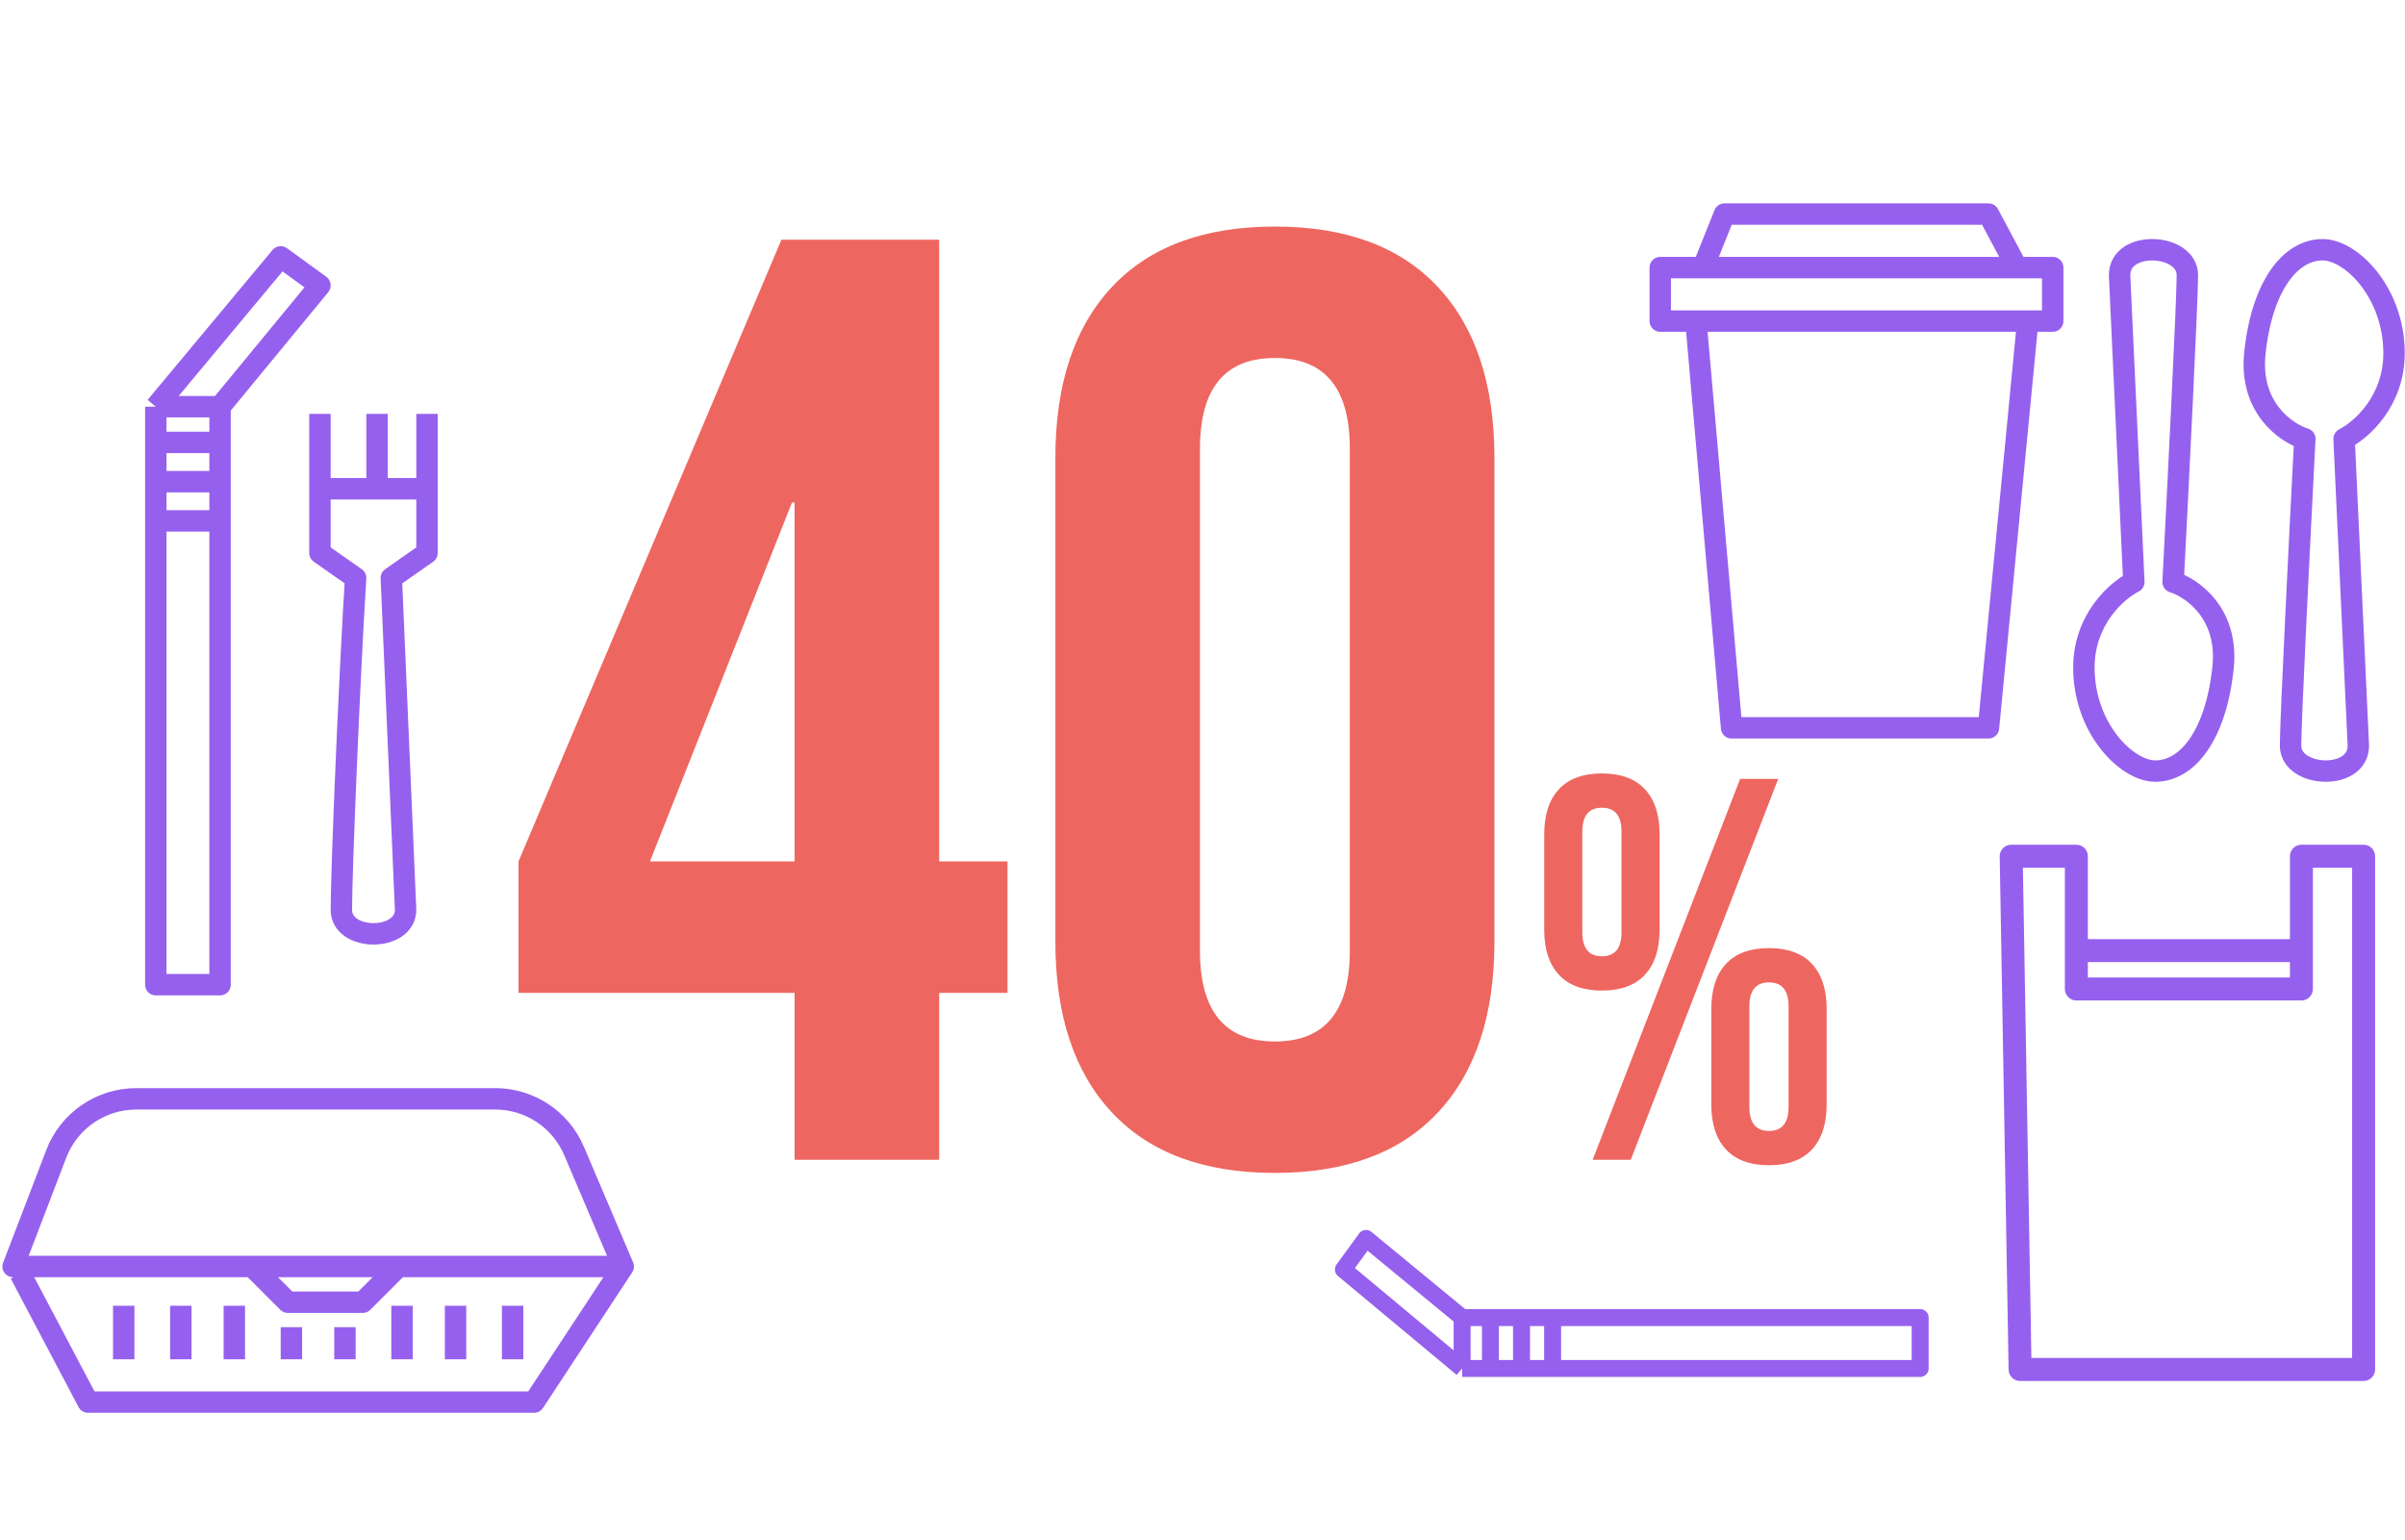 <?xml version="1.0" encoding="UTF-8"?>
<svg xmlns="http://www.w3.org/2000/svg" width="367" height="235" viewBox="0 0 367 235" fill="none">
  <path d="M121.251 151.524H79.125V131.464L119.245 36.581H143.317V131.464H153.748V151.524H143.317V177H121.251V151.524ZM121.251 131.464V76.701H120.85L99.185 131.464H121.251ZM194.548 179.006C183.716 179.006 175.424 175.93 169.674 169.778C163.923 163.627 161.048 154.934 161.048 143.701V69.88C161.048 58.647 163.923 49.954 169.674 43.802C175.424 37.651 183.716 34.575 194.548 34.575C205.38 34.575 213.672 37.651 219.422 43.802C225.173 49.954 228.048 58.647 228.048 69.88V143.701C228.048 154.934 225.173 163.627 219.422 169.778C213.672 175.93 205.38 179.006 194.548 179.006ZM194.548 158.946C202.171 158.946 205.982 154.332 205.982 145.105V68.476C205.982 59.248 202.171 54.635 194.548 54.635C186.925 54.635 183.114 59.248 183.114 68.476V145.105C183.114 154.332 186.925 158.946 194.548 158.946ZM244.449 151.174C241.57 151.174 239.384 150.371 237.889 148.765C236.394 147.16 235.647 144.862 235.647 141.873V127.34C235.647 124.351 236.394 122.053 237.889 120.448C239.384 118.842 241.57 118.04 244.449 118.04C247.328 118.04 249.515 118.842 251.01 120.448C252.504 122.053 253.252 124.351 253.252 127.34V141.873C253.252 144.862 252.504 147.16 251.01 148.765C249.515 150.371 247.328 151.174 244.449 151.174ZM265.542 118.87H271.355L248.851 177H243.038L265.542 118.87ZM244.449 145.942C246.442 145.942 247.439 144.724 247.439 142.288V126.925C247.439 124.489 246.442 123.271 244.449 123.271C242.456 123.271 241.46 124.489 241.46 126.925V142.288C241.46 144.724 242.456 145.942 244.449 145.942ZM269.943 177.83C267.065 177.83 264.878 177.028 263.383 175.422C261.888 173.817 261.141 171.519 261.141 168.53V153.997C261.141 151.008 261.888 148.71 263.383 147.105C264.878 145.499 267.065 144.696 269.943 144.696C272.822 144.696 275.009 145.499 276.504 147.105C277.999 148.71 278.746 151.008 278.746 153.997V168.53C278.746 171.519 277.999 173.817 276.504 175.422C275.009 177.028 272.822 177.83 269.943 177.83ZM269.943 172.599C271.936 172.599 272.933 171.381 272.933 168.945V153.582C272.933 151.146 271.936 149.928 269.943 149.928C267.95 149.928 266.954 151.146 266.954 153.582V168.945C266.954 171.381 267.95 172.599 269.943 172.599Z" fill="#EE6660"></path>
  <path d="M95.106 193.29H2L8.586 176.093C10.522 171.037 15.375 167.699 20.789 167.699H75.576C80.815 167.699 85.548 170.829 87.6 175.65L95.106 193.29ZM95.106 193.29L81.494 213.98H13.434L3.089 194.379M38.48 193.29L43.925 198.734H55.359L60.804 193.29M18.879 207.446V199.279M27.59 199.279V207.446M35.758 207.446V199.279M44.469 207.446V202.546M52.636 207.446V202.546M61.348 207.446V199.279M69.515 207.446V199.279M78.227 199.279V207.446" stroke="#9660EE" stroke-width="3.267" stroke-linejoin="round"></path>
  <path d="M48.825 74.593L57.537 74.593M65.159 74.593L65.159 84.394L59.715 88.205L61.893 138.842C61.893 143.742 52.092 143.742 52.092 138.842C52.092 132.728 53.362 102.543 54.27 88.205L48.825 84.394L48.825 63.159M65.159 74.593L57.537 74.593M65.159 74.593L65.159 63.159M57.537 74.593L57.537 63.159" stroke="#9660EE" stroke-width="3.267" stroke-linejoin="round"></path>
  <path d="M323.445 41.996L325.623 88.821C323.082 90.092 318 94.484 318 101.889C318 111.145 324.534 117.679 328.89 117.679C333.79 117.679 338.146 112.234 339.235 101.889C340.106 93.613 334.516 89.729 331.612 88.821C332.338 74.846 333.79 45.916 333.79 41.996C333.79 37.096 323.445 36.551 323.445 41.996Z" stroke="#9660EE" stroke-width="3.267" stroke-linejoin="round"></path>
  <path d="M359.881 113.796L357.703 66.971C360.244 65.701 365.326 61.309 365.326 53.904C365.326 44.648 358.792 38.114 354.437 38.114C349.536 38.114 345.18 43.559 344.092 53.904C343.22 62.18 348.81 66.064 351.714 66.971C350.988 80.946 349.536 109.876 349.536 113.796C349.536 118.697 359.881 119.241 359.881 113.796Z" stroke="#9660EE" stroke-width="3.267" stroke-linejoin="round"></path>
  <path d="M33.58 62.071H23.779M33.58 62.071L48.825 43.559L42.836 39.203L23.779 62.071M33.58 62.071V67.516M23.779 62.071V67.516M23.779 67.516H33.58M23.779 67.516V73.505M33.58 67.516V73.505M33.58 73.505H23.779M33.58 73.505V79.494M23.779 73.505V79.494M23.779 79.494V150.276H33.58V79.494M23.779 79.494H33.58" stroke="#9660EE" stroke-width="3.267" stroke-linejoin="round"></path>
  <path d="M223.12 201.08L223.12 208.846M223.12 201.08L208.452 189L205 193.746L223.12 208.846M223.12 201.08L227.435 201.08M223.12 208.846L227.435 208.846M227.435 208.846L227.435 201.08M227.435 208.846L232.181 208.846M227.435 201.08L232.181 201.08M232.181 201.08L232.181 208.846M232.181 201.08L236.927 201.08M232.181 208.846L236.927 208.846M236.927 208.846L293.014 208.846L293.014 201.08L236.927 201.08M236.927 208.846L236.927 201.08" stroke="#9660EE" stroke-width="2.589" stroke-linejoin="round"></path>
  <path d="M316.85 145.079V150.931H351.194V145.079M316.85 145.079V130.675H306.908L308.264 209H360.684V130.675H351.194V145.079M316.85 145.079H351.194" stroke="#9660EE" stroke-width="3.507" stroke-linejoin="round"></path>
  <path d="M258.794 49.003L264.239 111.074H303.442L309.431 49.003M258.794 49.003H309.431M258.794 49.003H253.35V40.836H259.883M309.431 49.003H313.242V40.836H307.797M307.797 40.836L303.442 32.669H263.15L259.883 40.836M307.797 40.836H259.883" stroke="#9660EE" stroke-width="3.267" stroke-linejoin="round"></path>
</svg>
